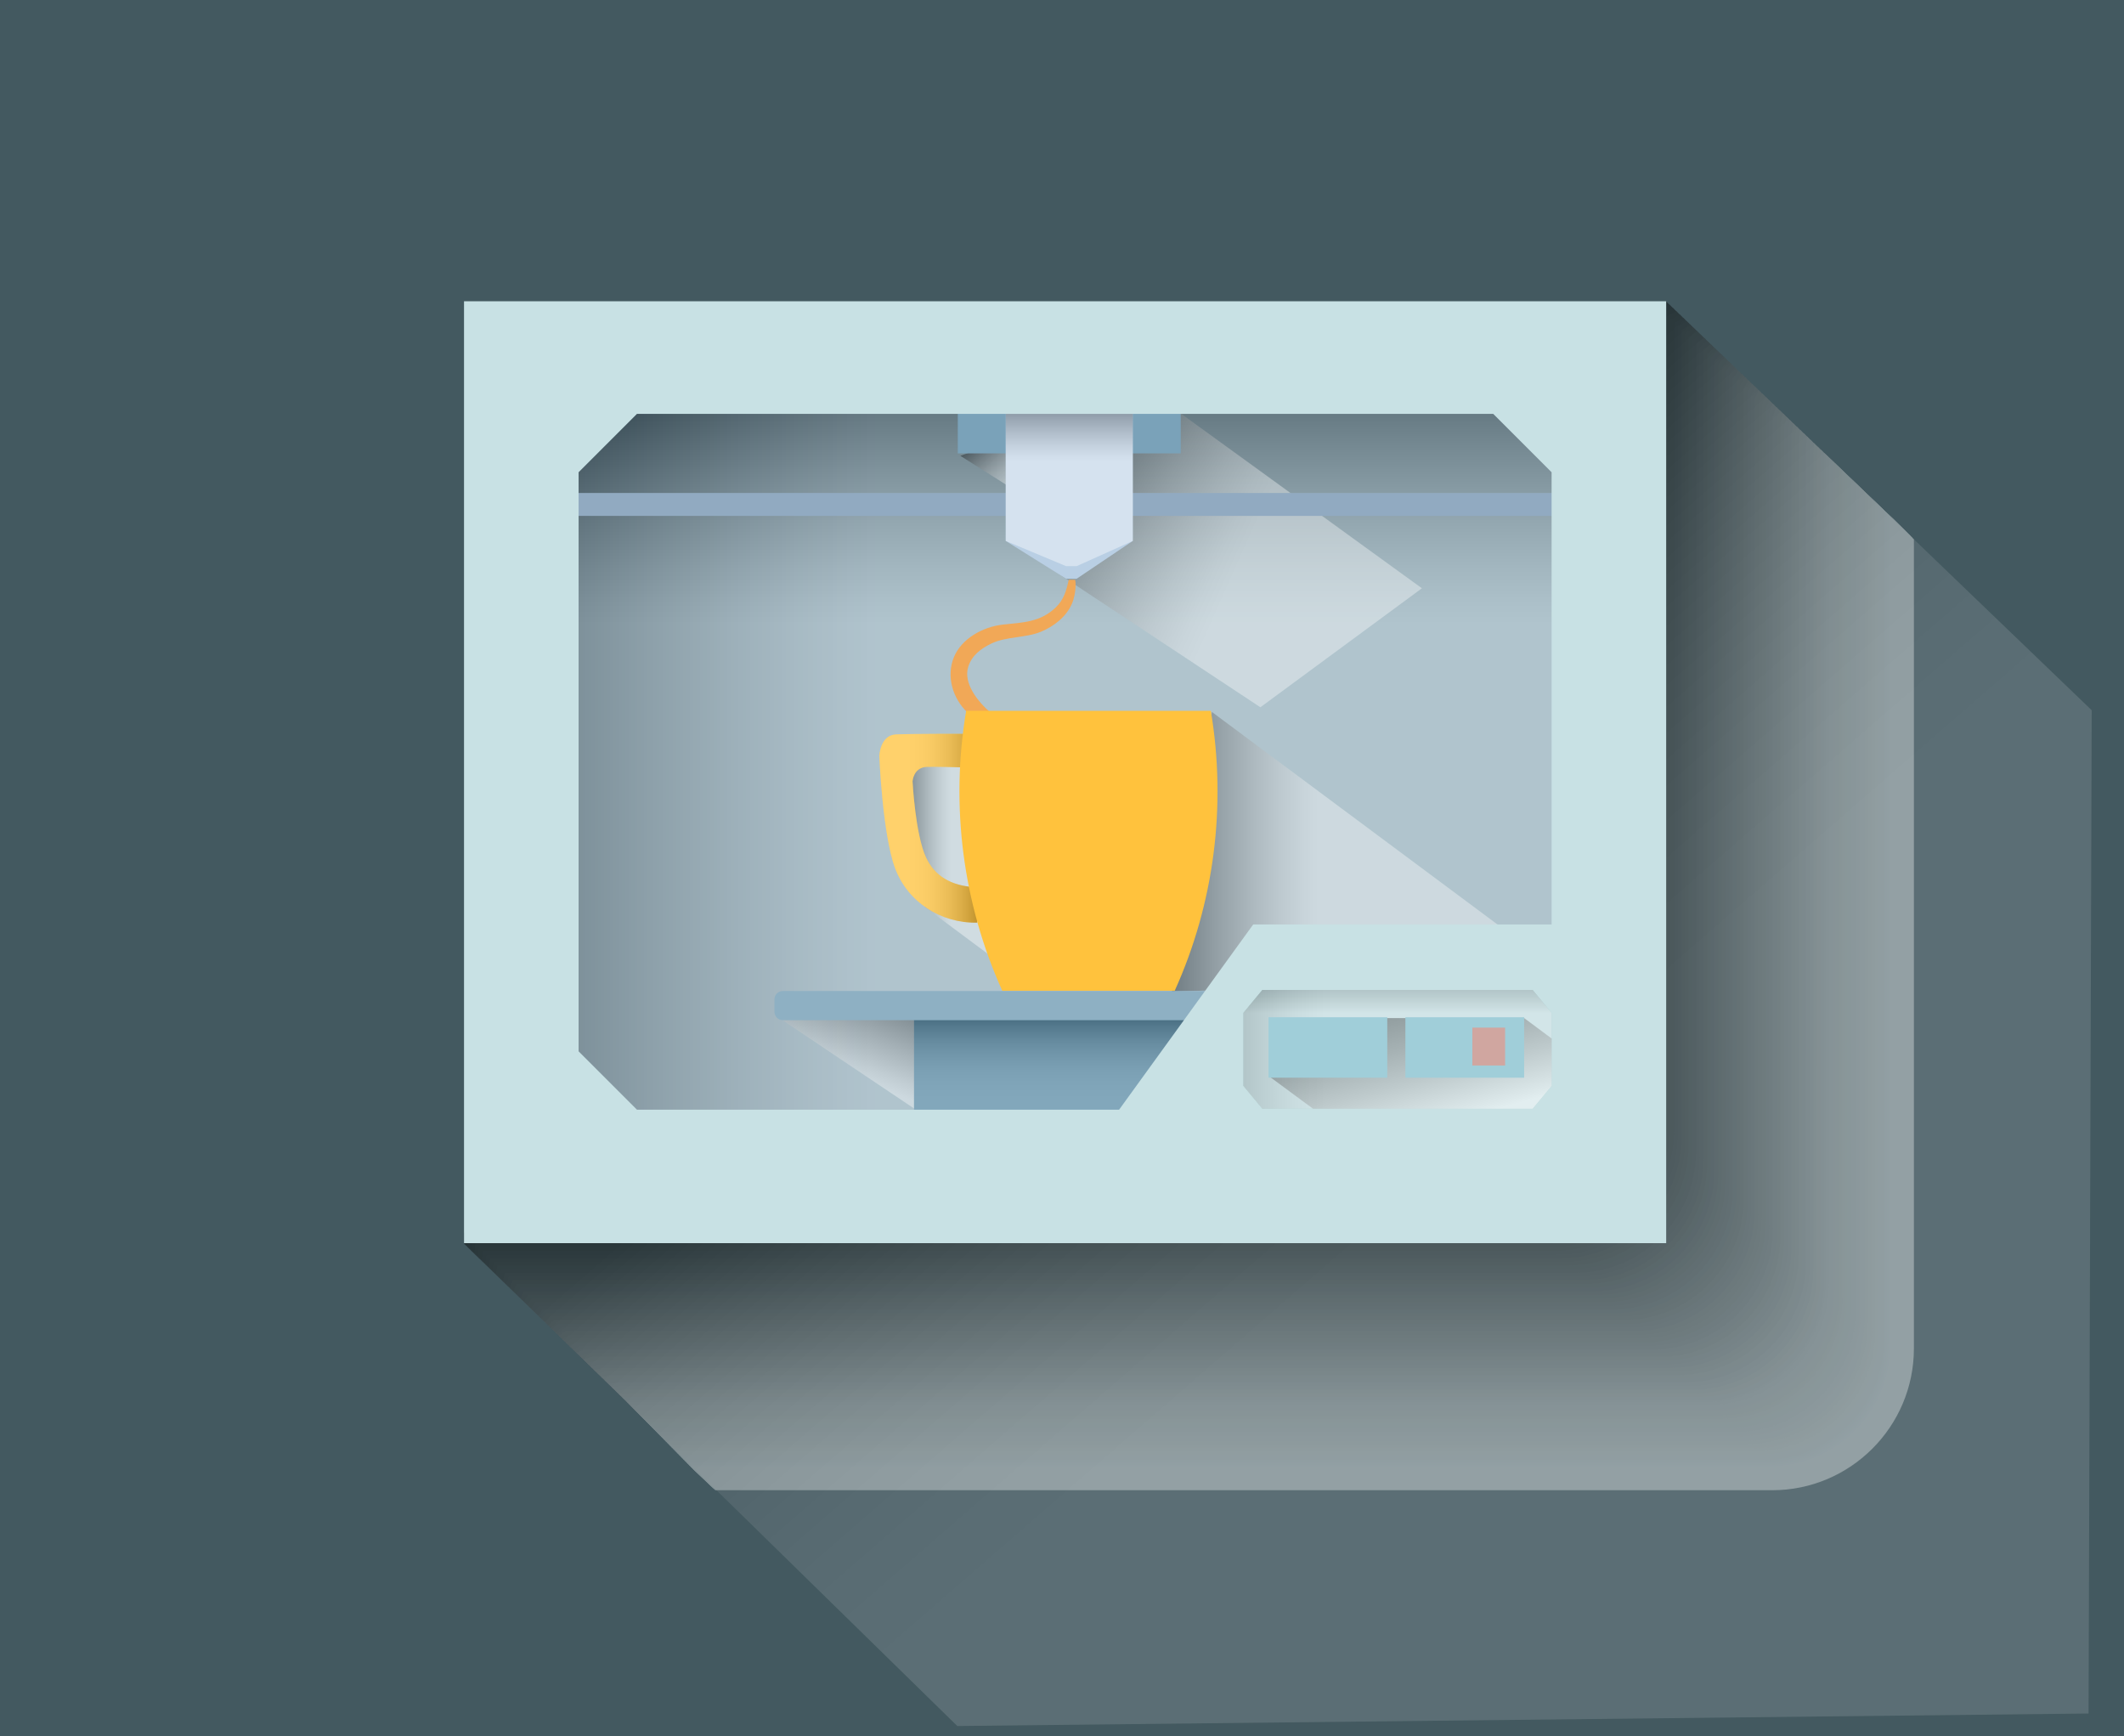 <?xml version="1.0" encoding="iso-8859-1"?>
<!-- Generator: Adobe Illustrator 21.0.0, SVG Export Plug-In . SVG Version: 6.00 Build 0)  -->
<svg version="1.1" id="Layer_1" xmlns="http://www.w3.org/2000/svg" xmlns:xlink="http://www.w3.org/1999/xlink" x="0px" y="0px"
	 viewBox="0 0 208 170" style="enable-background:new 0 0 208 170;" xml:space="preserve">
<rect x="0" y="0" width="208" height="170" fill="#333333" stroke="none"/>
<rect style="fill:none;" width="208" height="170"/>
<rect style="fill:#435960;" width="208" height="170"/>
<g>
	<g style="opacity:0.34;">
		<path d="M150.312,122.74H98.401H46.49l-1.05-0.955V120.7h52.436h52.436c6.525,0,11.834-5.308,11.834-11.834V69.427V29.988
			l1.006-0.49l1.035,1.115V69.74v39.126C164.187,116.517,157.963,122.74,150.312,122.74z"/>
		<path style="fill:#060606;" d="M163.489,29.821l1.036,1.116l0.02,1.261v37.892v39.133c0,7.65-6.224,13.874-13.874,13.874H98.765
			H48.286l-1.452-0.023l-1.05-0.956l0.023-1.061h52.42h52.443c6.525,0,11.834-5.308,11.834-11.834V69.762V30.325L163.489,29.821z"/>
		<path style="fill:#0A0A0A;" d="M163.826,30.144l1.038,1.116l0.041,1.254v37.927v39.14c0,7.65-6.224,13.874-13.874,13.874H99.128
			H48.622l-1.443-0.045l-1.05-0.957l0.046-1.038h52.405h52.451c6.525,0,11.834-5.308,11.834-11.834V70.097V30.661L163.826,30.144z"
			/>
		<path style="fill:#0F0F10;" d="M164.163,30.467l1.039,1.116l0.061,1.247v37.961v39.147c0,7.65-6.224,13.874-13.874,13.874H99.491
			H48.958l-1.435-0.067l-1.05-0.959l0.069-1.014h52.389h52.458c6.525,0,11.834-5.308,11.834-11.834V70.432V30.997L164.163,30.467z"
			/>
		<path style="fill:#131313;" d="M164.5,30.789l1.041,1.116l0.081,1.24v37.996v39.154c0,7.65-6.224,13.874-13.874,13.874H99.855
			h-50.56l-1.427-0.09l-1.05-0.96l0.092-0.991h52.373h52.465c6.525,0,11.834-5.308,11.834-11.834v-39.53V31.333L164.5,30.789z"/>
		<path style="fill:#171717;" d="M164.837,31.112l1.043,1.117l0.101,1.233v38.03v39.161c0,7.65-6.224,13.874-13.874,13.874h-51.888
			H49.631l-1.419-0.112l-1.051-0.961l0.115-0.967h52.357h52.473c6.525,0,11.834-5.308,11.834-11.834V71.101V31.67L164.837,31.112z"
			/>
		<path style="fill:#1A1A1A;" d="M165.174,31.435l1.044,1.117l0.122,1.226v38.065v39.168c0,7.65-6.224,13.874-13.874,13.874h-51.884
			H49.967l-1.41-0.134l-1.051-0.962l0.138-0.944h52.342h52.48c6.525,0,11.834-5.308,11.834-11.834V71.436v-39.43L165.174,31.435z"/>
		<path style="fill:#20201F;" d="M165.511,31.758l1.046,1.117l0.142,1.219v38.099v39.175c0,7.65-6.224,13.874-13.874,13.874h-51.88
			H50.303l-1.402-0.157l-1.051-0.963l0.161-0.92h52.326h52.487c6.525,0,11.834-5.308,11.834-11.834V71.771V32.342L165.511,31.758z"
			/>
		<path style="fill:#242424;" d="M165.848,32.08l1.047,1.117l0.162,1.212v38.134v39.181c0,7.65-6.224,13.874-13.874,13.874h-51.875
			H50.639l-1.394-0.179l-1.051-0.965l0.184-0.896h52.31h52.495c6.525,0,11.834-5.308,11.834-11.834v-39.62V32.678L165.848,32.08z"/>
		<path style="fill:#292929;" d="M166.185,32.403l1.049,1.118l0.182,1.205v38.168v39.188c0,7.65-6.224,13.874-13.874,13.874h-51.87
			H50.975l-1.386-0.202l-1.052-0.966l0.207-0.873h52.295h52.502c6.525,0,11.834-5.308,11.834-11.834V72.44V33.015L166.185,32.403z"
			/>
		<path style="fill:#2D2D2D;" d="M166.522,32.726l1.05,1.118l0.203,1.198v38.203v39.195c0,7.65-6.224,13.874-13.874,13.874h-51.866
			H51.311l-1.378-0.224l-1.052-0.967l0.23-0.849h52.279h52.509c6.525,0,11.834-5.308,11.834-11.834V72.775V33.351L166.522,32.726z"
			/>
		<path style="fill:#323232;" d="M166.859,33.049l1.052,1.118l0.223,1.192v38.237v39.202c0,7.65-6.224,13.874-13.874,13.874h-51.861
			H51.647l-1.37-0.246l-1.052-0.968l0.253-0.826h52.263h52.517c6.525,0,11.834-5.308,11.834-11.834V73.11V33.687L166.859,33.049z"/>
		<path style="fill:#363636;" d="M167.195,33.371l1.054,1.118l0.243,1.185v38.272v39.209c0,7.65-6.224,13.874-13.874,13.874h-51.857
			H51.983l-1.361-0.269l-1.052-0.969l0.277-0.802h52.248h52.524c6.525,0,11.834-5.308,11.834-11.834V73.444V34.023L167.195,33.371z"
			/>
		<path style="fill:#3B3B3B;" d="M167.532,33.694l1.055,1.119l0.264,1.178v38.306v39.216c0,7.65-6.224,13.874-13.874,13.874h-51.852
			H52.319l-1.353-0.291l-1.053-0.971l0.3-0.778h52.232h52.532c6.525,0,11.834-5.308,11.834-11.834V73.779V34.36L167.532,33.694z"/>
		<path style="fill:#3F4040;" d="M167.869,34.017l1.057,1.119l0.284,1.171v38.341v39.223c0,7.65-6.224,13.874-13.874,13.874h-51.848
			H52.656l-1.345-0.314l-1.053-0.972l0.323-0.755h52.216h52.539c6.525,0,11.834-5.308,11.834-11.834V74.114V34.696L167.869,34.017z"
			/>
		<path style="fill:#444445;" d="M168.206,34.34l1.059,1.119l0.304,1.164v38.375v39.23c0,7.65-6.224,13.874-13.874,13.874h-51.843
			h-50.86l-1.337-0.336l-1.053-0.973l0.346-0.731h52.201h52.546c6.525,0,11.834-5.308,11.834-11.834V74.448V35.032L168.206,34.34z"
			/>
		<path style="fill:#494848;" d="M168.543,34.663l1.06,1.119l0.324,1.157v38.409v39.236c0,7.65-6.224,13.874-13.874,13.874h-51.839
			H53.328l-1.328-0.358l-1.053-0.974l0.369-0.708H103.5h52.554c6.525,0,11.834-5.308,11.834-11.834V74.783V35.368L168.543,34.663z"
			/>
		<path style="fill:#4D4E4E;" d="M168.88,34.985l1.062,1.12l0.345,1.15v38.444v39.243c0,7.65-6.224,13.874-13.874,13.874h-51.834
			H53.664l-1.32-0.381l-1.053-0.975l0.392-0.684h52.169h52.561c6.525,0,11.834-5.308,11.834-11.834V75.118V35.704L168.88,34.985z"/>
		<path style="fill:#515252;" d="M169.217,35.308l1.063,1.12l0.365,1.143v38.478v39.25c0,7.65-6.224,13.874-13.874,13.874h-51.83H54
			l-1.312-0.403l-1.054-0.976l0.415-0.661h52.154h52.568c6.525,0,11.834-5.308,11.834-11.834V75.453V36.041L169.217,35.308z"/>
		<path style="fill:#575757;" d="M169.554,35.631l1.065,1.12l0.385,1.136v38.513v39.257c0,7.65-6.224,13.874-13.874,13.874h-51.825
			H54.336l-1.304-0.426l-1.054-0.978l0.438-0.637h52.138h52.576c6.525,0,11.834-5.308,11.834-11.834V75.787v-39.41L169.554,35.631z"
			/>
		<path style="fill:#5A5B5B;" d="M169.891,35.954l1.066,1.12l0.405,1.129V76.75v39.264c0,7.65-6.224,13.874-13.874,13.874h-51.821
			H54.672l-1.296-0.448l-1.054-0.979l0.461-0.613h52.122h52.583c6.525,0,11.834-5.308,11.834-11.834V76.122V36.713L169.891,35.954z"
			/>
		<path style="fill:#5F6060;" d="M170.228,36.276l1.068,1.121l0.426,1.122V77.1v39.271c0,7.65-6.224,13.874-13.874,13.874h-51.816
			H55.008l-1.288-0.471l-1.054-0.98l0.484-0.59h52.107h52.59c6.525,0,11.834-5.308,11.834-11.834V76.457V37.049L170.228,36.276z"/>
		<path style="fill:#636464;" d="M170.565,36.599l1.07,1.121l0.446,1.115v38.616v39.278c0,7.65-6.224,13.874-13.874,13.874h-51.812
			h-51.05l-1.279-0.493l-1.055-0.981l0.507-0.566h52.091h52.598c6.525,0,11.834-5.308,11.834-11.834V76.792V37.386L170.565,36.599z"
			/>
		<path style="fill:#686868;" d="M170.902,36.922l1.071,1.121l0.466,1.108v38.651v39.285c0,7.65-6.224,13.874-13.874,13.874h-51.807
			H55.681l-1.271-0.515l-1.055-0.982l0.53-0.543h52.075h52.605c6.525,0,11.834-5.308,11.834-11.834v-39.96V37.722L170.902,36.922z"
			/>
		<path style="fill:#6C6C6C;" d="M171.239,37.245l1.073,1.121l0.486,1.101v38.685v39.292c0,7.65-6.224,13.874-13.874,13.874h-51.803
			H56.017l-1.263-0.538l-1.055-0.983l0.553-0.519h52.06h52.613c6.525,0,11.834-5.308,11.834-11.834V77.461V38.058L171.239,37.245z"
			/>
		<path style="fill:#717272;" d="M171.576,37.567l1.075,1.122l0.507,1.094v38.719v39.298c0,7.65-6.224,13.874-13.874,13.874h-51.798
			H56.353l-1.255-0.56l-1.055-0.984l0.576-0.496h52.044h52.62c6.525,0,11.834-5.308,11.834-11.834V77.796V38.394L171.576,37.567z"/>
		<path style="fill:#767576;" d="M171.913,37.89l1.076,1.122l0.527,1.087v38.754v39.305c0,7.65-6.224,13.874-13.874,13.874h-51.794
			H56.689l-1.247-0.583l-1.055-0.986l0.599-0.472h52.028h52.627c6.525,0,11.834-5.308,11.834-11.834V78.131v-39.4L171.913,37.89z"/>
		<path style="fill:#7B7B7B;" d="M172.25,38.213l1.078,1.122l0.547,1.08v38.789v39.312c0,7.65-6.224,13.874-13.874,13.874h-51.789
			H57.025l-1.238-0.605l-1.056-0.987l0.622-0.448h52.013H160c6.525,0,11.834-5.308,11.834-11.834v-40.05V39.067L172.25,38.213z"/>
		<path style="fill:#7F7F7F;" d="M172.587,38.536l1.079,1.122l0.567,1.073v38.823v39.319c0,7.65-6.224,13.874-13.874,13.874h-51.785
			H57.361l-1.23-0.627l-1.056-0.988l0.645-0.425h51.997h52.642c6.525,0,11.834-5.308,11.834-11.834V78.8V39.403L172.587,38.536z"/>
		<path style="fill:#828282;" d="M172.924,38.858l1.081,1.123l0.588,1.066v38.857v39.326c0,7.65-6.224,13.874-13.874,13.874h-51.78
			H57.697l-1.222-0.65l-1.056-0.989l0.668-0.401h51.981h52.649c6.525,0,11.834-5.308,11.834-11.834V79.135V39.739L172.924,38.858z"
			/>
		<path style="fill:#868686;" d="M173.261,39.181l1.082,1.123l0.608,1.059v38.892v39.333c0,7.65-6.224,13.874-13.874,13.874h-51.776
			H58.033l-1.214-0.672l-1.056-0.99l0.691-0.377h51.966h52.657c6.525,0,11.834-5.308,11.834-11.834V79.47V40.076L173.261,39.181z"/>
		<path style="fill:#8B8B8B;" d="M173.598,39.504l1.084,1.123l0.628,1.052v38.926v39.34c0,7.65-6.224,13.874-13.874,13.874h-51.771
			H58.37l-1.206-0.695l-1.057-0.992l0.714-0.354h51.95h52.664c6.525,0,11.834-5.308,11.834-11.834V79.804V40.412L173.598,39.504z"/>
		<path style="fill:#8F8F8F;" d="M173.934,39.827l1.086,1.123l0.649,1.045v38.961v39.347c0,7.65-6.224,13.874-13.874,13.874h-51.766
			H58.706l-1.197-0.717l-1.057-0.993l0.737-0.33h51.934h52.671c6.525,0,11.834-5.308,11.834-11.834V80.139V40.748L173.934,39.827z"
			/>
		<path style="fill:#949494;" d="M174.271,40.149l1.087,1.124l0.669,1.038v38.995v39.354c0,7.65-6.224,13.874-13.874,13.874h-51.762
			h-51.35l-1.189-0.74l-1.057-0.994l0.76-0.307h51.918h52.679c6.525,0,11.834-5.308,11.834-11.834V80.474v-39.39L174.271,40.149z"/>
		<path style="fill:#979797;" d="M174.608,40.472l1.089,1.124l0.689,1.031v39.03v39.36c0,7.65-6.224,13.874-13.874,13.874h-51.757
			H59.378l-1.181-0.762l-1.057-0.995l0.783-0.283h51.903h52.686c6.525,0,11.834-5.308,11.834-11.834V80.809V41.421L174.608,40.472z"
			/>
		<path style="fill:#9D9D9D;" d="M174.945,40.795l1.09,1.124l0.709,1.024v39.064v39.367c0,7.65-6.224,13.874-13.874,13.874h-51.753
			H59.714l-1.173-0.784l-1.058-0.996l0.806-0.259h51.887h52.694c6.525,0,11.834-5.308,11.834-11.834V81.143V41.757L174.945,40.795z"
			/>
		<path style="fill:#A1A0A0;" d="M175.282,41.118l1.092,1.124l0.73,1.017v39.099v39.374c0,7.65-6.224,13.874-13.874,13.874h-51.749
			H60.05l-1.165-0.807l-1.058-0.998l0.829-0.236h51.871h52.701c6.525,0,11.834-5.308,11.834-11.834V81.478V42.093L175.282,41.118z"
			/>
		<path style="fill:#A6A6A6;" d="M175.619,41.44l1.094,1.125l0.75,1.01v39.133v39.381c0,7.65-6.224,13.874-13.874,13.874h-51.744
			H60.386l-1.156-0.829l-1.058-0.999l0.852-0.212h51.856h52.708c6.525,0,11.834-5.308,11.834-11.834V81.813V42.429L175.619,41.44z"
			/>
		<path style="fill:#AAABAB;" d="M175.956,41.763l1.095,1.125l0.77,1.003v39.167v39.388c0,7.65-6.224,13.874-13.874,13.874h-51.739
			H60.722l-1.148-0.852l-1.058-1l0.876-0.189h51.84h52.715c6.525,0,11.834-5.308,11.834-11.834V82.148V42.766L175.956,41.763z"/>
		<path style="fill:#AFAFB0;" d="M176.293,42.086l1.097,1.125l0.79,0.996v39.202v39.395c0,7.65-6.224,13.874-13.874,13.874h-51.735
			H61.058l-1.14-0.874l-1.058-1.001l0.899-0.165h51.825h52.723c6.525,0,11.834-5.308,11.834-11.834V82.482v-39.38L176.293,42.086z"
			/>
		<path style="fill:#B3B3B4;" d="M176.63,42.409l1.098,1.125l0.811,0.989V83.76v39.402c0,7.65-6.224,13.874-13.874,13.874h-51.73
			h-51.54l-1.132-0.896l-1.059-1.002l0.922-0.141h51.809h52.73c6.525,0,11.834-5.308,11.834-11.834V82.817V43.438L176.63,42.409z"/>
		<path style="fill:#B9B8B9;" d="M176.967,42.731l1.1,1.126l0.831,0.983V84.11v39.409c0,7.65-6.224,13.874-13.874,13.874h-51.726
			H61.731l-1.124-0.919l-1.059-1.003l0.945-0.118h51.793h52.738c6.525,0,11.834-5.308,11.834-11.834V83.152V43.774L176.967,42.731z"
			/>
		<path style="fill:#BCBCBC;" d="M177.304,43.054l1.102,1.126l0.851,0.976v39.305v39.415c0,7.65-6.224,13.874-13.874,13.874h-51.721
			H62.067l-1.115-0.941l-1.059-1.005l0.968-0.094h51.777h52.745c6.525,0,11.834-5.308,11.834-11.834v-40.39V44.111L177.304,43.054z"
			/>
		<path style="fill:#C1C1C1;" d="M177.641,43.377l1.103,1.126l0.872,0.969v39.34v39.422c0,7.65-6.224,13.874-13.874,13.874h-51.717
			H62.403l-1.107-0.964l-1.059-1.006l0.991-0.071h51.762h52.753c6.525,0,11.834-5.308,11.834-11.834V83.821V44.447L177.641,43.377z"
			/>
		<path style="fill:#C6C5C4;" d="M177.978,43.7l1.105,1.126l0.892,0.962v39.374v39.429c0,7.65-6.224,13.874-13.874,13.874h-51.712
			H62.739l-1.099-0.986l-1.06-1.007l1.014-0.047h51.746h52.76c6.525,0,11.834-5.308,11.834-11.834V84.156V44.783L177.978,43.7z"/>
		<path style="fill:#CACAC9;" d="M178.315,44.022l1.106,1.127l0.912,0.955v39.409v39.436c0,7.65-6.224,13.874-13.874,13.874h-51.708
			H63.075l-1.091-1.008l-1.06-1.008l1.037-0.024h51.73h52.767c6.525,0,11.834-5.308,11.834-11.834V84.491V45.119L178.315,44.022z"/>
		<path style="fill:#CECECE;" d="M166.818,139.18h-51.703H63.411l-2.142-2.04h52.775h52.774c6.525,0,11.834-5.308,11.834-11.834
			v-40.48v-40.48l2.04,2.074v39.443v39.443C180.692,132.956,174.468,139.18,166.818,139.18z"/>
		<path style="fill:#CFCFCF;" d="M166.964,139.326H63.556l-2.142-2.04h105.551c6.525,0,11.834-5.308,11.834-11.834V44.485
			l2.04,2.073v78.894C180.838,133.103,174.615,139.326,166.964,139.326z"/>
		<path style="fill:#D1D1D1;" d="M167.111,139.473H63.7l-2.142-2.04h105.553c6.525,0,11.834-5.308,11.834-11.834V44.626l2.04,2.071
			v78.901C180.985,133.249,174.761,139.473,167.111,139.473z"/>
		<path style="fill:#D2D2D2;" d="M167.257,139.619H63.844l-2.142-2.04h105.555c6.525,0,11.834-5.308,11.834-11.834V44.766l2.04,2.07
			v78.909C181.131,133.395,174.907,139.619,167.257,139.619z"/>
		<path style="fill:#D2D2D2;" d="M167.403,139.765H63.988l-2.142-2.04h105.557c6.525,0,11.834-5.308,11.834-11.834V44.906
			l2.04,2.069v78.916C181.277,133.542,175.054,139.765,167.403,139.765z"/>
		<path style="fill:#D3D3D3;" d="M167.55,139.912H64.132l-2.142-2.04h105.56c6.525,0,11.834-5.308,11.834-11.834V45.047l2.04,2.067
			v78.924C181.424,133.688,175.2,139.912,167.55,139.912z"/>
		<path style="fill:#D5D4D4;" d="M167.696,140.058H64.277l-2.142-2.04h105.562c6.525,0,11.834-5.308,11.834-11.834V45.187
			l2.04,2.066v78.932C181.57,133.835,175.347,140.058,167.696,140.058z"/>
		<path style="fill:#D5D5D5;" d="M167.842,140.205H64.421l-2.142-2.04h105.564c6.525,0,11.834-5.308,11.834-11.834V45.327
			l2.04,2.064v78.939C181.717,133.981,175.493,140.205,167.842,140.205z"/>
		<path style="fill:#D6D6D6;" d="M167.989,140.351H64.565l-2.142-2.04h105.566c6.525,0,11.834-5.308,11.834-11.834V45.468
			l2.04,2.063v78.947C181.863,134.127,175.639,140.351,167.989,140.351z"/>
		<path style="fill:#D7D7D7;" d="M168.135,140.497H64.709l-2.142-2.04h105.568c6.525,0,11.834-5.308,11.834-11.834V45.608
			l2.04,2.061v78.954C182.009,134.273,175.785,140.497,168.135,140.497z"/>
		<path style="fill:#D8D8D7;" d="M168.282,140.644H64.854l-2.142-2.04h105.57c6.525,0,11.834-5.308,11.834-11.834V45.748l2.04,2.06
			v78.962C182.156,134.42,175.932,140.644,168.282,140.644z"/>
		<path style="fill:#DAD9D8;" d="M168.428,140.79H64.998l-2.142-2.04h105.573c6.525,0,11.834-5.308,11.834-11.834V45.889l2.04,2.058
			v78.969C182.302,134.566,176.078,140.79,168.428,140.79z"/>
		<path style="fill:#DBDBDB;" d="M168.574,140.936H65.142L63,138.896h105.575c6.525,0,11.834-5.308,11.834-11.834V46.029l2.04,2.057
			v78.977C182.448,134.713,176.225,140.936,168.574,140.936z"/>
		<path style="fill:#DCDCDC;" d="M168.721,141.083H65.286l-2.142-2.04h105.577c6.525,0,11.834-5.308,11.834-11.834v-81.04
			l2.04,2.055v78.984C182.595,134.859,176.371,141.083,168.721,141.083z"/>
		<path style="fill:#DEDEDD;" d="M168.867,141.229H65.43l-2.142-2.04h105.579c6.525,0,11.834-5.308,11.834-11.834V46.309l2.04,2.054
			v78.992C182.741,135.006,176.517,141.229,168.867,141.229z"/>
		<path style="fill:#DFDFDE;" d="M169.013,141.376H65.575l-2.142-2.04h105.581c6.525,0,11.834-5.308,11.834-11.834V46.45l2.04,2.052
			v78.999C182.887,135.152,176.664,141.376,169.013,141.376z"/>
		<path style="fill:#DFDFDF;" d="M169.16,141.522H65.719l-2.142-2.04H169.16c6.525,0,11.834-5.308,11.834-11.834V46.59l2.04,2.051
			v79.007C183.034,135.298,176.81,141.522,169.16,141.522z"/>
		<path style="fill:#E0E1E0;" d="M169.306,141.668H65.863l-2.142-2.04h105.585c6.525,0,11.834-5.308,11.834-11.834V46.73l2.04,2.049
			v79.014C183.18,135.444,176.956,141.668,169.306,141.668z"/>
		<path style="fill:#E1E1E1;" d="M169.453,141.815H66.007l-2.142-2.04h105.587c6.525,0,11.834-5.308,11.834-11.834v-81.07
			l2.04,2.048v79.022C183.327,135.591,177.103,141.815,169.453,141.815z"/>
		<path style="fill:#E2E2E2;" d="M169.599,141.961H66.152l-2.142-2.04h105.59c6.525,0,11.834-5.308,11.834-11.834V47.011l2.04,2.046
			v79.03C183.473,135.737,177.249,141.961,169.599,141.961z"/>
		<path style="fill:#E3E3E3;" d="M169.745,142.107H66.296l-2.142-2.04h105.592c6.525,0,11.834-5.308,11.834-11.834V47.151
			l2.04,2.045v79.037C183.619,135.884,177.396,142.107,169.745,142.107z"/>
		<path style="fill:#E4E4E4;" d="M169.892,142.254H66.44l-2.142-2.04h105.594c6.525,0,11.834-5.308,11.834-11.834V47.292l2.04,2.043
			v79.045C183.766,136.03,177.542,142.254,169.892,142.254z"/>
		<path style="fill:#E5E5E4;" d="M170.038,142.4H66.584l-2.142-2.04h105.596c6.525,0,11.834-5.308,11.834-11.834V47.432l2.04,2.042
			v79.052C183.912,136.176,177.688,142.4,170.038,142.4z"/>
		<path style="fill:#E7E6E6;" d="M170.184,142.547H66.729l-2.142-2.04h105.598c6.525,0,11.834-5.308,11.834-11.834v-81.1l2.04,2.04
			v79.06C184.058,136.323,177.835,142.547,170.184,142.547z"/>
		<path style="fill:#E8E7E7;" d="M170.331,142.693H66.873l-2.142-2.04h105.6c6.525,0,11.834-5.308,11.834-11.834V47.713l2.04,2.039
			v79.067C184.205,136.469,177.981,142.693,170.331,142.693z"/>
		<path style="fill:#E8E7E7;" d="M170.477,142.839H67.017l-2.142-2.04h105.602c6.525,0,11.834-5.308,11.834-11.834V47.853
			l2.04,2.038v79.075C184.351,136.615,178.127,142.839,170.477,142.839z"/>
		<path style="fill:#E9E9E9;" d="M170.624,142.986H67.161l-2.142-2.04h105.605c6.525,0,11.834-5.308,11.834-11.834V47.993
			l2.04,2.036v79.082C184.498,136.762,178.274,142.986,170.624,142.986z"/>
		<path style="fill:#EAEAEA;" d="M170.77,143.132H67.305l-2.142-2.04H170.77c6.525,0,11.834-5.308,11.834-11.834V48.134l2.04,2.035
			v79.09C184.644,136.908,178.42,143.132,170.77,143.132z"/>
		<path style="fill:#EBEBEB;" d="M170.916,143.278H67.45l-2.142-2.04h105.609c6.525,0,11.834-5.308,11.834-11.834v-81.13l2.04,2.033
			v79.097C184.79,137.055,178.567,143.278,170.916,143.278z"/>
		<path style="fill:#ECECEC;" d="M171.063,143.425H67.594l-2.142-2.04h105.611c6.525,0,11.834-5.308,11.834-11.834V48.414
			l2.04,2.032v79.105C184.937,137.201,178.713,143.425,171.063,143.425z"/>
		<path style="fill:#EDECED;" d="M171.209,143.571H67.738l-2.142-2.04h105.613c6.525,0,11.834-5.308,11.834-11.834V48.554l2.04,2.03
			v79.112C185.083,137.347,178.859,143.571,171.209,143.571z"/>
		<path style="fill:#EFEEEE;" d="M171.355,143.717H67.882l-2.142-2.04h105.615c6.525,0,11.834-5.308,11.834-11.834V48.695
			l2.04,2.029v79.12C185.229,137.494,179.006,143.717,171.355,143.717z"/>
		<path style="fill:#F0EFEF;" d="M171.502,143.864H68.027l-2.142-2.04h105.617c6.525,0,11.834-5.308,11.834-11.834V48.835
			l2.04,2.027v79.128C185.376,137.64,179.152,143.864,171.502,143.864z"/>
		<path style="fill:#F1F1F1;" d="M171.648,144.01H68.171l-2.142-2.04h105.62c6.525,0,11.834-5.308,11.834-11.834V48.975l2.04,2.026
			v79.135C185.522,137.786,179.298,144.01,171.648,144.01z"/>
		<path style="fill:#F2F2F2;" d="M171.794,144.157H68.315l-2.142-2.04h105.622c6.525,0,11.834-5.308,11.834-11.834V49.116
			l2.04,2.024v79.143C185.669,137.933,179.445,144.157,171.794,144.157z"/>
		<path style="fill:#F3F3F3;" d="M171.941,144.303H68.459l-2.142-2.04h105.624c6.525,0,11.834-5.308,11.834-11.834V49.256
			l2.04,2.023v79.15C185.815,138.079,179.591,144.303,171.941,144.303z"/>
		<path style="fill:#F4F5F5;" d="M172.087,144.449H68.604l-2.142-2.04h105.626c6.525,0,11.834-5.308,11.834-11.834V49.396
			l2.04,2.021v79.158C185.961,138.226,179.738,144.449,172.087,144.449z"/>
		<path style="fill:#F5F5F5;" d="M172.234,144.596H68.748l-2.142-2.04h105.628c6.525,0,11.834-5.308,11.834-11.834V49.537l2.04,2.02
			v79.165C186.108,138.372,179.884,144.596,172.234,144.596z"/>
		<path style="fill:#F6F7F7;" d="M172.38,144.742H68.892l-2.142-2.04h105.63c6.525,0,11.834-5.308,11.834-11.834V49.677l2.04,2.018
			v79.173C186.254,138.518,180.03,144.742,172.38,144.742z"/>
		<path style="fill:#F6F7F7;" d="M172.526,144.888H69.036l-2.142-2.04h105.632c6.525,0,11.834-5.308,11.834-11.834V49.817
			l2.04,2.017v79.18C186.4,138.665,180.177,144.888,172.526,144.888z"/>
		<path style="fill:#F7F8F9;" d="M172.673,145.035H69.18l-2.142-2.04h105.634c6.525,0,11.834-5.308,11.834-11.834V49.958l2.04,2.015
			v79.188C186.547,138.811,180.323,145.035,172.673,145.035z"/>
		<path style="fill:#F9FAFB;" d="M172.819,145.181H69.325l-2.142-2.04h105.637c6.525,0,11.834-5.308,11.834-11.834V50.098
			l2.04,2.014v79.195C186.693,138.957,180.469,145.181,172.819,145.181z"/>
		<path style="fill:#FAFBFB;" d="M172.965,145.328H69.469l-2.142-2.04h105.639c6.525,0,11.834-5.308,11.834-11.834V50.238
			l2.04,2.012v79.203C186.84,139.104,180.616,145.328,172.965,145.328z"/>
		<path style="fill:#FCFDFF;" d="M173.112,145.474H69.613l-2.142-2.04h105.641c6.525,0,11.834-5.308,11.834-11.834V50.378
			l2.04,2.011V131.6C186.986,139.25,180.762,145.474,173.112,145.474z"/>
		<path style="fill:#FFFFFF;" d="M173.258,145.62H69.757l-2.142-2.04h105.643c6.525,0,11.834-5.308,11.834-11.834V50.519l2.04,2.009
			v79.218C187.132,139.397,180.909,145.62,173.258,145.62z"/>
		<path style="fill:#FFFFFF;" d="M173.404,145.767H69.902l-2.142-2.04h105.645c6.525,0,11.834-5.308,11.834-11.834V50.659
			l2.04,2.008v79.226C187.279,139.543,181.055,145.767,173.404,145.767z"/>
		<path style="fill:#FFFFFF;" d="M173.551,145.913H70.046l-2.142-2.04h105.647c6.525,0,11.834-5.308,11.834-11.834v-81.24
			l2.04,2.006v79.233C187.425,139.689,181.201,145.913,173.551,145.913z"/>
	</g>
	<linearGradient id="SVGID_1_" gradientUnits="userSpaceOnUse" x1="103.82" y1="71.098" x2="195.036" y2="176.03">
		<stop  offset="0.07" style="stop-color:#000000"/>
		<stop  offset="0.076" style="stop-color:#090909"/>
		<stop  offset="0.123" style="stop-color:#424242"/>
		<stop  offset="0.17" style="stop-color:#747474"/>
		<stop  offset="0.218" style="stop-color:#9F9F9F"/>
		<stop  offset="0.266" style="stop-color:#C2C2C2"/>
		<stop  offset="0.315" style="stop-color:#DDDDDD"/>
		<stop  offset="0.364" style="stop-color:#F0F0F0"/>
		<stop  offset="0.414" style="stop-color:#FBFBFB"/>
		<stop  offset="0.467" style="stop-color:#FFFFFF"/>
	</linearGradient>
	<path style="opacity:0.13;fill:url(#SVGID_1_);" d="M45.511,121.785L93.747,169l110.783-1.224l0.306-98.236L163.22,29.546
		L45.511,121.785z"/>
	<rect x="52.786" y="36.435" style="fill:#3F6E85;" width="102.831" height="76.511"/>
	<linearGradient id="SVGID_2_" gradientUnits="userSpaceOnUse" x1="52.786" y1="74.691" x2="155.617" y2="74.691">
		<stop  offset="0" style="stop-color:#000000"/>
		<stop  offset="0.019" style="stop-color:#131313"/>
		<stop  offset="0.106" style="stop-color:#666666"/>
		<stop  offset="0.182" style="stop-color:#A8A8A8"/>
		<stop  offset="0.246" style="stop-color:#D7D7D7"/>
		<stop  offset="0.295" style="stop-color:#F4F4F4"/>
		<stop  offset="0.322" style="stop-color:#FFFFFF"/>
	</linearGradient>
	<rect x="52.786" y="36.435" style="opacity:0.36;fill:url(#SVGID_2_);" width="102.831" height="76.511"/>
	<linearGradient id="SVGID_3_" gradientUnits="userSpaceOnUse" x1="104.202" y1="36.435" x2="104.202" y2="112.947">
		<stop  offset="0" style="stop-color:#000000"/>
		<stop  offset="0.019" style="stop-color:#131313"/>
		<stop  offset="0.106" style="stop-color:#666666"/>
		<stop  offset="0.182" style="stop-color:#A8A8A8"/>
		<stop  offset="0.246" style="stop-color:#D7D7D7"/>
		<stop  offset="0.295" style="stop-color:#F4F4F4"/>
		<stop  offset="0.322" style="stop-color:#FFFFFF"/>
	</linearGradient>
	<rect x="52.786" y="36.435" style="opacity:0.36;fill:url(#SVGID_3_);" width="102.831" height="76.511"/>
	<linearGradient id="SVGID_4_" gradientUnits="userSpaceOnUse" x1="114.763" y1="83.397" x2="153.922" y2="83.397">
		<stop  offset="0" style="stop-color:#000000"/>
		<stop  offset="0.022" style="stop-color:#131313"/>
		<stop  offset="0.119" style="stop-color:#666666"/>
		<stop  offset="0.206" style="stop-color:#A8A8A8"/>
		<stop  offset="0.278" style="stop-color:#D7D7D7"/>
		<stop  offset="0.333" style="stop-color:#F4F4F4"/>
		<stop  offset="0.364" style="stop-color:#FFFFFF"/>
	</linearGradient>
	<polygon style="opacity:0.36;fill:url(#SVGID_4_);" points="118.676,69.706 153.922,95.931 114.763,97.087 	"/>
	<linearGradient id="SVGID_5_" gradientUnits="userSpaceOnUse" x1="100.16" y1="38.518" x2="109.181" y2="47.539">
		<stop  offset="0" style="stop-color:#000000"/>
		<stop  offset="0.025" style="stop-color:#131313"/>
		<stop  offset="0.135" style="stop-color:#666666"/>
		<stop  offset="0.232" style="stop-color:#A8A8A8"/>
		<stop  offset="0.314" style="stop-color:#D7D7D7"/>
		<stop  offset="0.376" style="stop-color:#F4F4F4"/>
		<stop  offset="0.411" style="stop-color:#FFFFFF"/>
	</linearGradient>
	<polygon style="opacity:0.36;fill:url(#SVGID_5_);" points="111.97,38.101 108.233,46.311 105.105,51.616 94.047,44.631 	"/>
	<linearGradient id="SVGID_6_" gradientUnits="userSpaceOnUse" x1="86.647" y1="96.791" x2="82.836" y2="106.224">
		<stop  offset="0" style="stop-color:#000000"/>
		<stop  offset="0.013" style="stop-color:#040404"/>
		<stop  offset="0.46" style="stop-color:#898989"/>
		<stop  offset="0.764" style="stop-color:#DEDEDE"/>
		<stop  offset="0.902" style="stop-color:#FFFFFF"/>
	</linearGradient>
	<polygon style="opacity:0.36;fill:url(#SVGID_6_);" points="89.837,98.08 90.279,101.209 90.959,109.506 76.092,99.529 	"/>
	<linearGradient id="SVGID_7_" gradientUnits="userSpaceOnUse" x1="101.249" y1="46.698" x2="137.011" y2="62.62">
		<stop  offset="0" style="stop-color:#000000"/>
		<stop  offset="0.033" style="stop-color:#131313"/>
		<stop  offset="0.182" style="stop-color:#666666"/>
		<stop  offset="0.314" style="stop-color:#A8A8A8"/>
		<stop  offset="0.424" style="stop-color:#D7D7D7"/>
		<stop  offset="0.508" style="stop-color:#F4F4F4"/>
		<stop  offset="0.556" style="stop-color:#FFFFFF"/>
	</linearGradient>
	<polygon style="opacity:0.36;fill:url(#SVGID_7_);" points="115.411,40.325 139.246,57.601 123.427,69.251 98.535,52.792 	"/>
	<linearGradient id="SVGID_8_" gradientUnits="userSpaceOnUse" x1="87.966" y1="84.306" x2="99.936" y2="84.306">
		<stop  offset="0" style="stop-color:#000000"/>
		<stop  offset="0.026" style="stop-color:#131313"/>
		<stop  offset="0.142" style="stop-color:#666666"/>
		<stop  offset="0.245" style="stop-color:#A8A8A8"/>
		<stop  offset="0.332" style="stop-color:#D7D7D7"/>
		<stop  offset="0.397" style="stop-color:#F4F4F4"/>
		<stop  offset="0.435" style="stop-color:#FFFFFF"/>
	</linearGradient>
	<polygon style="opacity:0.4;fill:url(#SVGID_8_);" points="98.472,94.689 90.572,88.811 87.966,74.331 99.936,73.923 	"/>
	<rect x="54.622" y="48.269" style="fill:#91AAC1;" width="98.751" height="2.244"/>
	<rect x="93.796" y="38.884" style="fill:#7AA2B9;" width="21.831" height="5.509"/>
	<rect x="89.511" y="99.481" style="fill:#5B8BA6;" width="28.768" height="11.426"/>
	<linearGradient id="SVGID_9_" gradientUnits="userSpaceOnUse" x1="103.895" y1="110.907" x2="103.895" y2="99.481">
		<stop  offset="0.182" style="stop-color:#FFFFFF"/>
		<stop  offset="0.32" style="stop-color:#FCFCFC"/>
		<stop  offset="0.427" style="stop-color:#F2F2F2"/>
		<stop  offset="0.524" style="stop-color:#E2E2E2"/>
		<stop  offset="0.615" style="stop-color:#CACACA"/>
		<stop  offset="0.702" style="stop-color:#ACACAC"/>
		<stop  offset="0.786" style="stop-color:#878787"/>
		<stop  offset="0.867" style="stop-color:#5B5B5B"/>
		<stop  offset="0.944" style="stop-color:#292929"/>
		<stop  offset="1" style="stop-color:#000000"/>
	</linearGradient>
	<rect x="89.511" y="99.481" style="opacity:0.24;fill:url(#SVGID_9_);" width="28.768" height="11.426"/>
	<polygon style="fill:#B9CFE4;" points="110.935,52.962 105.426,56.673 104.406,56.673 98.489,52.962 98.489,38.884 110.935,38.884 
			"/>
	<path style="fill:#F1A857;" d="M105.273,56.77c0.08-0.007,0.153,1.279-0.3,2.337c-0.55,1.284-1.767,2.23-3.064,2.761
		c-1.456,0.595-3.382,0.452-4.797,1.129c-1.054,0.505-1.945,1.175-2.295,2.295c-0.5,1.599,0.92,3.4,2.193,4.489l-2.276-0.024
		c-1.45-1.384-2.08-3.541-1.326-5.398c0.75-1.848,2.873-2.987,4.775-3.199c1.979-0.22,3.669-0.217,5.203-1.683
		c0.79-0.755,1.041-1.639,1.275-2.707H105.273z"/>
	<linearGradient id="SVGID_10_" gradientUnits="userSpaceOnUse" x1="104.712" y1="55.436" x2="104.712" y2="38.884">
		<stop  offset="0.617" style="stop-color:#FFFFFF"/>
		<stop  offset="0.65" style="stop-color:#F4F4F4"/>
		<stop  offset="0.708" style="stop-color:#D7D7D7"/>
		<stop  offset="0.783" style="stop-color:#A8A8A8"/>
		<stop  offset="0.875" style="stop-color:#666666"/>
		<stop  offset="0.977" style="stop-color:#131313"/>
		<stop  offset="1" style="stop-color:#000000"/>
	</linearGradient>
	<polygon style="opacity:0.4;fill:url(#SVGID_10_);" points="110.935,52.962 105.426,55.436 104.406,55.436 98.489,52.962 
		98.489,38.884 110.935,38.884 	"/>
	<g>
		<path style="fill:#FFC23D;" d="M90.692,83.971c-1.059-2.266-1.324-7.451-1.324-7.451s0.059-1.388,1.412-1.434
			c0.787-0.027,2.746,0.023,4.249,0.07l-0.146-3.308c0,0-5.577-0.007-7.141,0.061c-1.564,0.068-1.632,2.108-1.632,2.108
			s0.306,7.624,1.53,10.957c1.224,3.333,4.481,5.44,8.06,5.366l-0.153-3.465C93.113,86.742,91.529,85.762,90.692,83.971z"/>
		<linearGradient id="SVGID_11_" gradientUnits="userSpaceOnUse" x1="86.111" y1="81.095" x2="95.7" y2="81.095">
			<stop  offset="0.182" style="stop-color:#FFFFFF"/>
			<stop  offset="0.32" style="stop-color:#FCFCFC"/>
			<stop  offset="0.427" style="stop-color:#F2F2F2"/>
			<stop  offset="0.524" style="stop-color:#E2E2E2"/>
			<stop  offset="0.615" style="stop-color:#CACACA"/>
			<stop  offset="0.702" style="stop-color:#ACACAC"/>
			<stop  offset="0.786" style="stop-color:#878787"/>
			<stop  offset="0.867" style="stop-color:#5B5B5B"/>
			<stop  offset="0.944" style="stop-color:#292929"/>
			<stop  offset="1" style="stop-color:#000000"/>
		</linearGradient>
		<path style="opacity:0.24;fill:url(#SVGID_11_);" d="M90.692,83.971c-1.059-2.266-1.324-7.451-1.324-7.451
			s0.059-1.388,1.412-1.434c0.787-0.027,2.746,0.023,4.249,0.07l-0.146-3.308c0,0-5.577-0.007-7.141,0.061
			c-1.564,0.068-1.632,2.108-1.632,2.108s0.306,7.624,1.53,10.957c1.224,3.333,4.481,5.44,8.06,5.366l-0.153-3.465
			C93.113,86.742,91.529,85.762,90.692,83.971z"/>
		<path style="fill:#FFC23D;" d="M98.149,97.005c-3.86-8.542-5.095-18.112-3.537-27.408h23.964
			c1.559,9.296,0.324,18.866-3.536,27.408H98.149z"/>
	</g>
	<path style="fill:#C8E1E4;" d="M45.441,29.498v92.222h117.726V29.498H45.441z M151.945,102.939l-5.713,5.713H62.375l-5.713-5.713
		v-56.7l5.713-5.713h83.857l5.713,5.713V102.939z"/>
	<path style="fill:#8EB0C3;" d="M122.36,97.032c0.451,0,0.816,0.365,0.816,0.816v1.224c0,0.451-0.365,0.816-0.816,0.816H76.657
		c-0.451,0-0.816-0.365-0.816-0.816v-1.224c0-0.451,0.365-0.816,0.816-0.816H122.36z"/>
	<polygon style="fill:#C8E1E4;" points="157.826,90.514 159.248,118.456 112.876,118.456 107.207,112.035 107.221,111.927 
		122.727,90.514 	"/>
	<polygon style="fill:#92C1C6;" points="150.085,96.93 151.951,99.175 151.951,106.316 150.085,108.56 123.621,108.56 
		121.755,106.316 121.755,99.175 123.621,96.93 	"/>
	<linearGradient id="SVGID_12_" gradientUnits="userSpaceOnUse" x1="136.853" y1="93.462" x2="136.853" y2="105.092">
		<stop  offset="0" style="stop-color:#000000"/>
		<stop  offset="0.045" style="stop-color:#060606"/>
		<stop  offset="0.107" style="stop-color:#191919"/>
		<stop  offset="0.18" style="stop-color:#373737"/>
		<stop  offset="0.262" style="stop-color:#606060"/>
		<stop  offset="0.349" style="stop-color:#959595"/>
		<stop  offset="0.441" style="stop-color:#D6D6D6"/>
		<stop  offset="0.495" style="stop-color:#FFFFFF"/>
	</linearGradient>
	<polygon style="opacity:0.36;fill:url(#SVGID_12_);" points="150.085,96.93 151.951,99.175 151.951,106.316 150.085,108.56 
		123.621,108.56 121.755,106.316 121.755,99.175 123.621,96.93 	"/>
	<linearGradient id="SVGID_13_" gradientUnits="userSpaceOnUse" x1="112.749" y1="102.745" x2="142.945" y2="102.745">
		<stop  offset="0" style="stop-color:#000000"/>
		<stop  offset="0.057" style="stop-color:#242424"/>
		<stop  offset="0.167" style="stop-color:#666666"/>
		<stop  offset="0.273" style="stop-color:#9D9D9D"/>
		<stop  offset="0.37" style="stop-color:#C7C7C7"/>
		<stop  offset="0.458" style="stop-color:#E6E6E6"/>
		<stop  offset="0.532" style="stop-color:#F8F8F8"/>
		<stop  offset="0.584" style="stop-color:#FFFFFF"/>
	</linearGradient>
	<polygon style="opacity:0.36;fill:url(#SVGID_13_);" points="150.085,96.93 151.951,99.175 151.951,106.316 150.085,108.56 
		123.621,108.56 121.755,106.316 121.755,99.175 123.621,96.93 	"/>
	<linearGradient id="SVGID_14_" gradientUnits="userSpaceOnUse" x1="136.254" y1="96.528" x2="140.702" y2="113.129">
		<stop  offset="0" style="stop-color:#000000"/>
		<stop  offset="0.072" style="stop-color:#0B0B0B"/>
		<stop  offset="0.199" style="stop-color:#292929"/>
		<stop  offset="0.365" style="stop-color:#595959"/>
		<stop  offset="0.565" style="stop-color:#9C9C9C"/>
		<stop  offset="0.792" style="stop-color:#EFEFEF"/>
		<stop  offset="0.832" style="stop-color:#FFFFFF"/>
	</linearGradient>
	<polygon style="opacity:0.36;fill:url(#SVGID_14_);" points="151.951,106.316 151.951,101.686 149.242,99.67 124.42,99.699 
		124.318,105.412 128.582,108.56 150.085,108.56 	"/>
	<rect x="124.222" y="99.603" style="fill:#A0CED9;" width="11.63" height="5.917"/>
	<rect x="137.627" y="99.603" style="fill:#A0CED9;" width="11.63" height="5.917"/>
	<rect x="144.184" y="100.619" style="fill:#D0A6A0;" width="3.209" height="3.708"/>
</g>
</svg>
